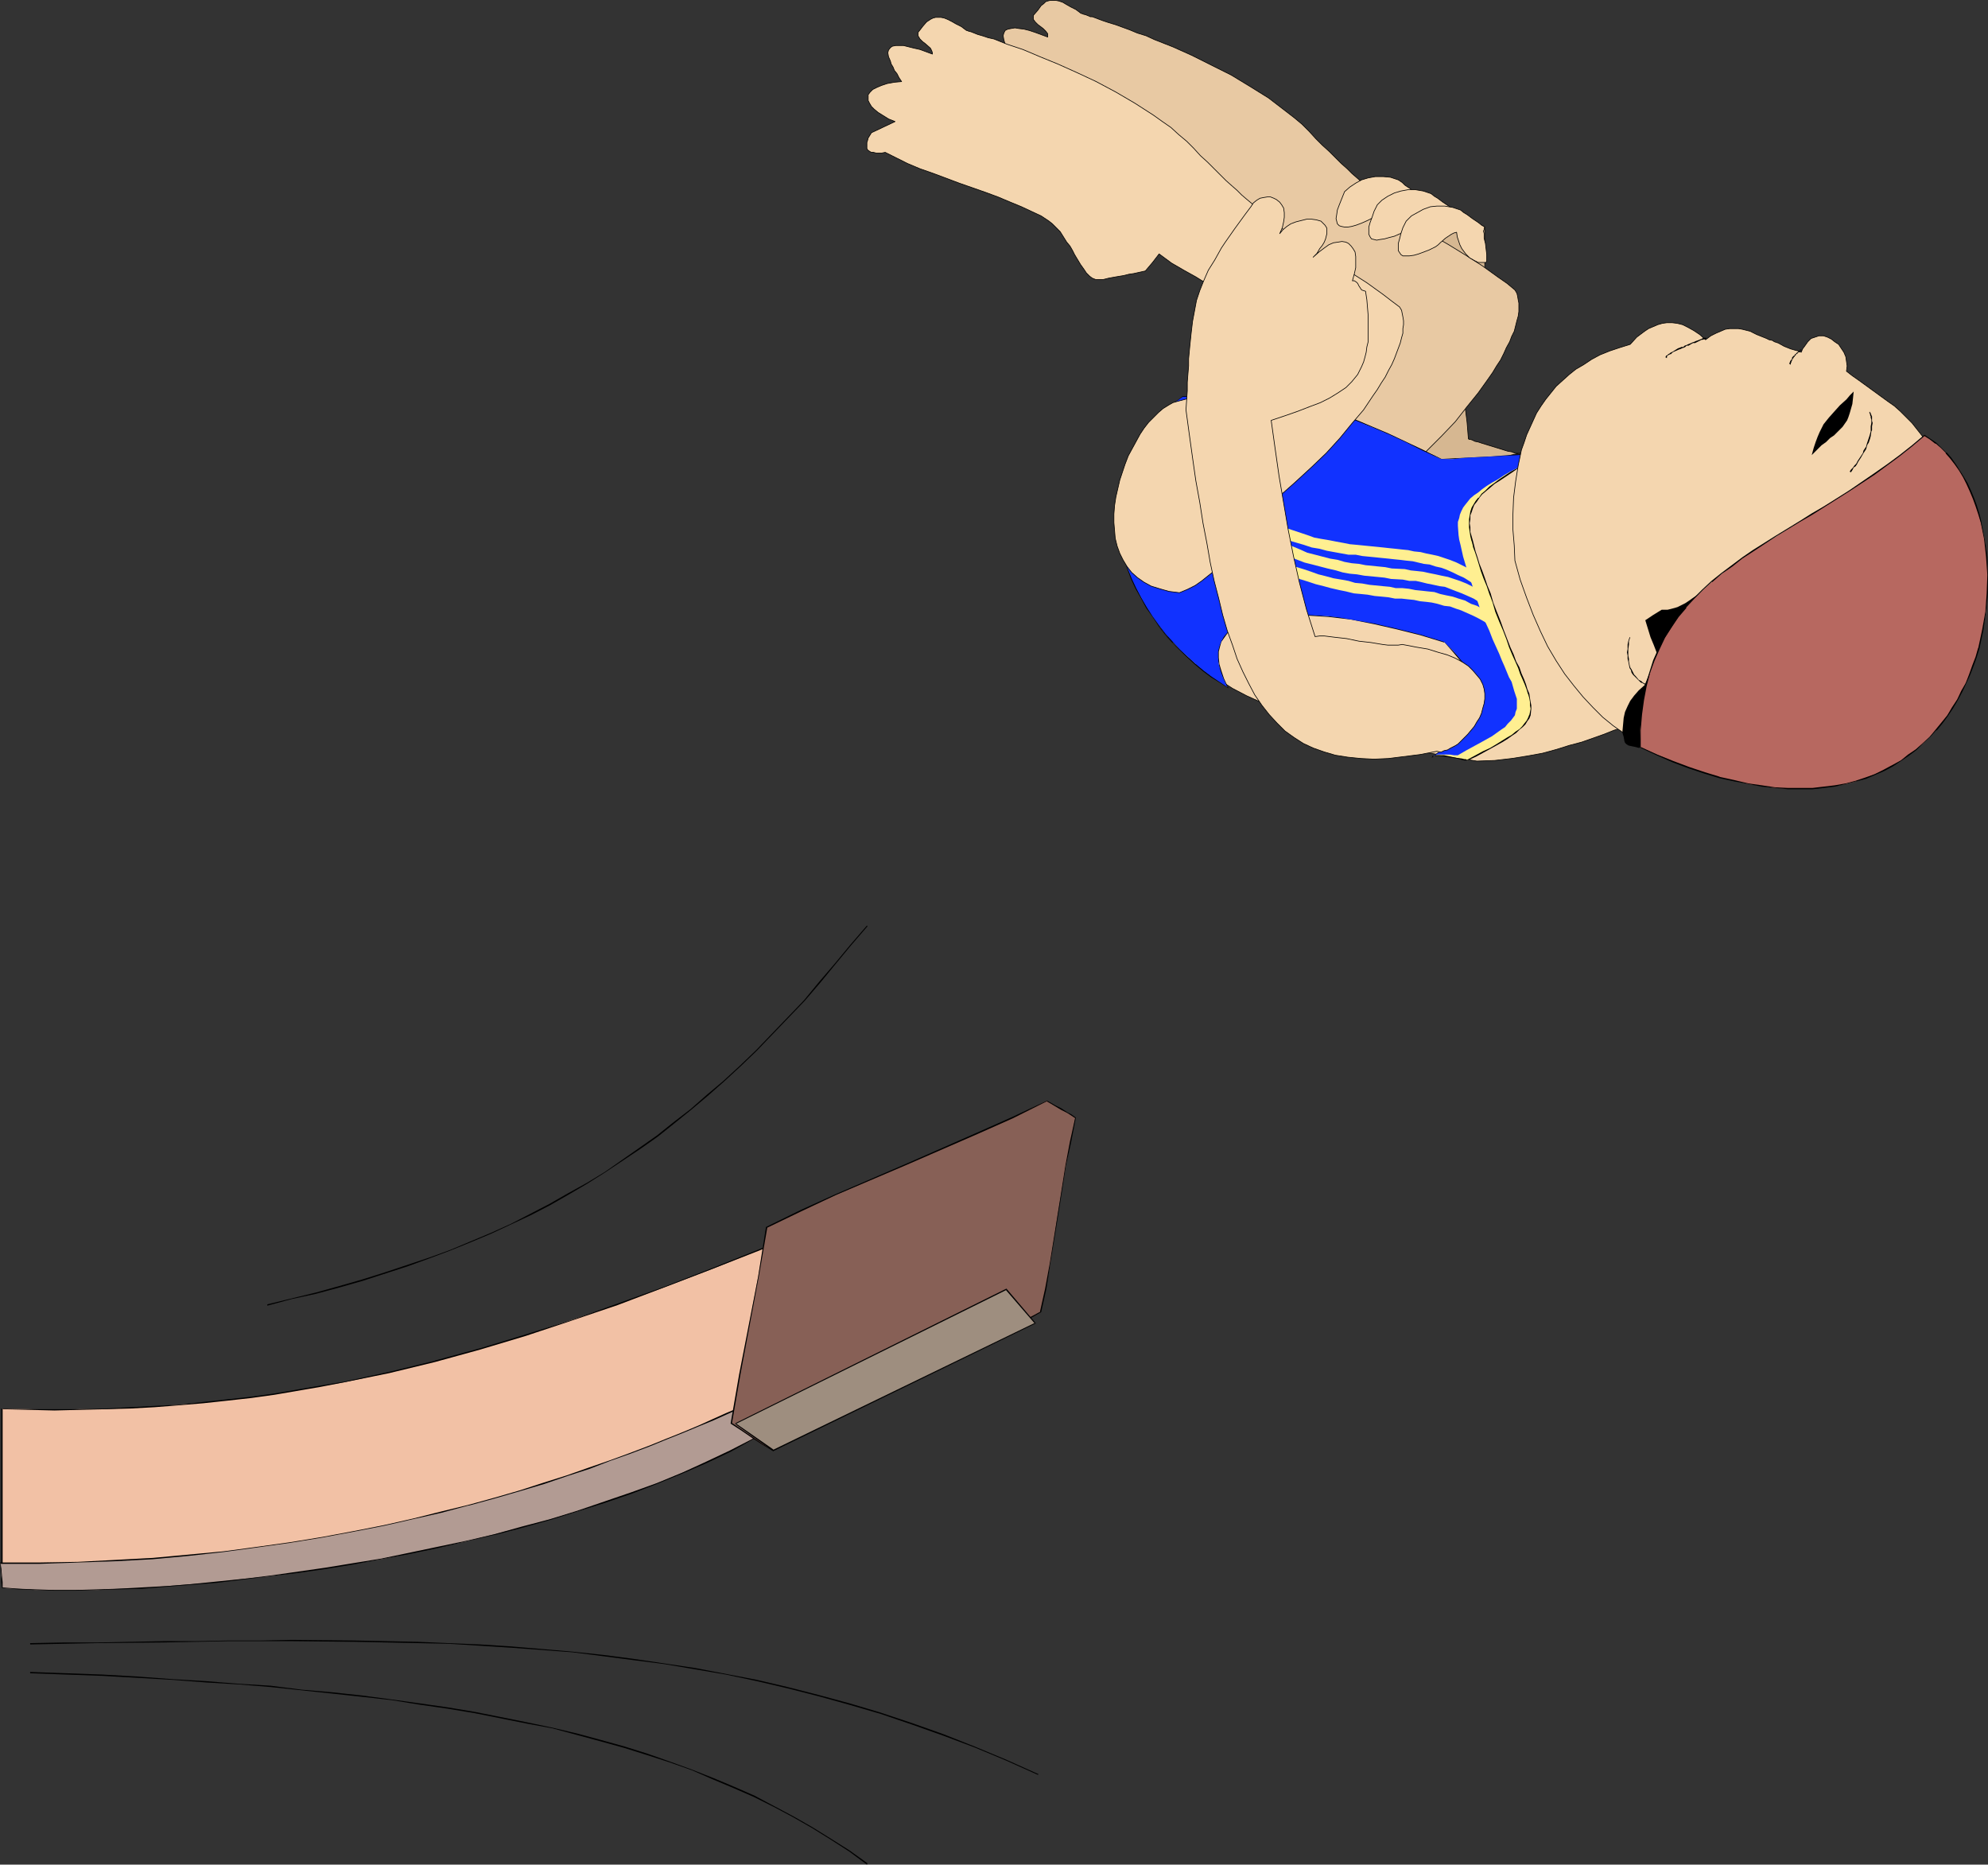 <?xml version="1.0" encoding="UTF-8" standalone="no"?>
<svg
   version="1.0"
   width="129.724mm"
   height="121.656mm"
   id="svg35"
   sodipodi:docname="Diver 15.wmf"
   xmlns:inkscape="http://www.inkscape.org/namespaces/inkscape"
   xmlns:sodipodi="http://sodipodi.sourceforge.net/DTD/sodipodi-0.dtd"
   xmlns="http://www.w3.org/2000/svg"
   xmlns:svg="http://www.w3.org/2000/svg">
  <rect width="100%" height="100%" fill="#333333" stroke="none"/>
  <sodipodi:namedview
     id="namedview35"
     pagecolor="#ffffff"
     bordercolor="#000000"
     borderopacity="0.25"
     inkscape:showpageshadow="2"
     inkscape:pageopacity="0.0"
     inkscape:pagecheckerboard="0"
     inkscape:deskcolor="#d1d1d1"
     inkscape:document-units="mm" />
  <defs
     id="defs1">
    <pattern
       id="WMFhbasepattern"
       patternUnits="userSpaceOnUse"
       width="6"
       height="6"
       x="0"
       y="0" />
  </defs>
  <path
     style="fill:#d6b791;fill-opacity:1;fill-rule:evenodd;stroke:#000000;stroke-width:0.162px;stroke-linecap:round;stroke-linejoin:round;stroke-miterlimit:4;stroke-dasharray:none;stroke-opacity:1"
     d="m 374.912,111.739 h -0.485 -0.808 l -0.808,-0.323 -0.97,-0.162 -2.101,-0.646 -2.101,-0.646 -2.101,-0.646 -0.97,-0.323 -0.808,-0.162 -0.646,-0.323 -0.485,-0.162 h -0.323 l -0.162,-0.162 -0.323,-4.04 -0.485,-3.878 -3.717,2.585 -3.232,2.747 -3.394,2.747 -3.232,3.07 1.939,0.97 1.939,0.808 1.778,0.646 1.616,0.485 1.454,0.323 1.616,0.162 h 1.293 1.454 l 1.454,-0.162 1.454,-0.162 1.454,-0.323 1.616,-0.485 1.778,-0.485 1.939,-0.323 2.101,-0.646 z"
     id="path1" />
  <path
     style="fill:#d6b791;fill-opacity:1;fill-rule:evenodd;stroke:#000000;stroke-width:0.162px;stroke-linecap:round;stroke-linejoin:round;stroke-miterlimit:4;stroke-dasharray:none;stroke-opacity:1"
     d="M 366.185,68.11 V 55.99 l -8.403,-4.848 -5.818,-1.616 -5.656,-1.777 -11.474,-3.393 v 0.162 l 0.323,0.162 0.485,0.323 0.646,0.485 0.646,0.646 0.808,0.646 0.97,0.646 1.131,0.97 2.424,1.777 2.586,2.262 2.909,2.101 3.07,2.262 2.909,2.262 2.747,2.262 2.747,1.939 1.293,0.97 1.131,0.808 0.97,0.808 0.97,0.646 0.808,0.646 0.646,0.323 0.485,0.485 0.323,0.162 z"
     id="path2" />
  <path
     style="fill:#e8c9a3;fill-opacity:1;fill-rule:evenodd;stroke:#000000;stroke-width:0.162px;stroke-linecap:round;stroke-linejoin:round;stroke-miterlimit:4;stroke-dasharray:none;stroke-opacity:1"
     d="m 319.321,142.117 1.939,-0.97 1.778,-0.97 1.778,-1.131 1.616,-1.131 1.616,-1.454 1.454,-1.454 2.909,-3.232 2.747,-3.232 2.586,-3.393 2.747,-3.393 1.616,-1.616 1.454,-1.454 4.202,-3.717 4.04,-3.717 3.717,-3.717 3.394,-3.555 2.909,-3.717 2.747,-3.393 2.424,-3.393 1.131,-1.616 0.97,-1.616 0.97,-1.454 0.808,-1.616 0.646,-1.454 0.808,-1.454 0.485,-1.293 0.646,-1.293 0.323,-1.293 0.323,-1.293 0.323,-1.131 0.162,-1.131 v -1.131 -0.97 l -0.162,-0.808 -0.162,-0.97 -0.162,-0.646 -0.485,-0.808 -1.939,-1.616 -2.101,-1.454 -4.04,-2.909 -4.04,-2.585 -4.202,-2.585 -4.202,-2.424 -4.04,-2.585 -4.04,-2.909 -2.101,-1.616 -1.939,-1.454 -0.162,-0.323 -0.485,-0.323 -0.485,-0.323 -0.646,-0.646 -0.646,-0.646 -0.808,-0.646 -0.97,-0.808 -0.97,-0.808 -1.131,-0.97 -1.293,-1.131 -1.131,-1.131 -1.454,-1.293 -1.454,-1.454 -1.454,-1.454 -1.778,-1.616 -1.616,-1.616 -1.616,-1.777 -1.778,-1.777 -1.939,-1.616 -4.202,-3.232 -2.101,-1.616 -4.686,-2.909 -4.525,-2.747 -4.848,-2.424 -4.848,-2.424 -4.686,-2.101 -4.525,-1.777 -2.101,-0.97 -2.101,-0.646 -1.939,-0.808 -1.778,-0.646 -1.778,-0.646 -1.616,-0.485 -1.454,-0.485 -1.293,-0.485 -1.293,-0.485 h -0.485 l -0.323,-0.162 -0.808,-0.323 -0.646,-0.162 -0.323,-0.162 h -0.162 l -1.293,-0.97 -1.293,-0.646 -1.131,-0.646 -0.808,-0.485 -0.97,-0.323 -0.808,-0.162 h -0.646 -0.646 l -0.646,0.162 -0.485,0.162 -0.485,0.485 -0.646,0.485 -0.808,1.131 -1.131,1.293 v 0.485 0.485 l 0.485,0.646 0.646,0.646 0.646,0.485 0.646,0.485 0.646,0.646 0.485,0.646 v 0.485 0.323 l -3.07,-1.131 -1.454,-0.485 -1.293,-0.323 -1.293,-0.162 -0.97,-0.162 -0.97,0.162 -0.808,0.162 -0.646,0.323 -0.323,0.646 -0.162,0.646 0.162,0.97 0.323,1.131 0.323,0.646 0.323,0.808 0.485,0.808 0.485,0.808 0.646,0.97 0.646,0.97 -1.939,0.162 -1.616,0.323 -1.454,0.485 -1.131,0.485 -0.97,0.485 -0.646,0.646 -0.323,0.646 -0.323,0.646 0.162,0.646 0.162,0.808 0.646,0.808 0.646,0.808 0.97,0.646 1.131,0.808 1.454,0.808 1.616,0.808 -5.818,2.424 -0.323,0.808 -0.485,0.646 -0.162,0.646 -0.162,0.485 -0.162,0.485 v 0.485 l 0.162,0.485 0.162,0.323 0.323,0.323 0.323,0.162 0.323,0.162 0.485,0.162 h 0.646 1.293 l 0.97,-0.162 2.586,1.454 2.909,1.293 3.07,1.293 3.07,1.131 6.464,2.424 6.464,2.262 3.232,1.131 2.909,1.293 2.747,1.131 2.586,1.131 2.262,1.131 1.939,1.293 0.97,0.646 0.646,0.646 0.646,0.646 0.485,0.646 0.97,1.293 0.808,1.131 0.646,1.131 0.646,1.131 0.646,0.97 0.646,0.808 0.808,1.616 0.808,1.131 0.646,0.97 0.808,0.646 0.646,0.646 0.808,0.323 h 0.808 1.131 l 1.293,-0.323 1.778,-0.323 0.808,-0.162 1.131,-0.162 1.131,-0.323 1.293,-0.162 1.454,-0.323 1.454,-0.323 1.616,-1.939 1.778,-2.101 3.07,2.101 3.07,1.777 2.909,1.777 2.586,1.454 2.586,1.454 2.262,1.293 2.101,1.454 1.778,1.293 1.454,1.454 0.485,0.808 0.646,0.97 0.485,0.808 0.323,0.97 0.162,0.97 0.162,1.131 0.162,1.131 -0.162,1.293 v 1.293 l -0.323,1.454 -0.323,1.454 -0.485,1.616 -0.646,1.777 -0.646,1.939 -4.363,1.131 -4.202,1.131 -4.202,1.131 -4.363,1.131 -1.131,0.485 -1.293,0.485 -1.131,0.808 -1.293,0.97 -1.131,1.131 -1.131,1.293 -1.131,1.454 -1.131,1.616 -0.97,1.616 -0.97,1.777 -0.808,1.939 -1.616,3.878 -1.131,4.04 -0.323,2.101 -0.323,2.262 -0.162,1.939 -0.162,2.101 0.162,1.939 0.323,1.939 0.485,1.939 0.485,1.777 0.97,1.616 0.97,1.616 1.131,1.454 1.454,1.293 1.616,1.131 1.778,0.97 2.101,0.808 2.262,0.485 z"
     id="path3" />
  <path
     style="fill:#f4d6af;fill-opacity:1;fill-rule:evenodd;stroke:#000000;stroke-width:0.162px;stroke-linecap:round;stroke-linejoin:round;stroke-miterlimit:4;stroke-dasharray:none;stroke-opacity:1"
     d="m 410.464,177.344 h -1.939 l -1.778,0.162 -2.101,0.485 -2.101,0.646 -2.101,0.646 -2.424,0.808 -2.424,0.97 -2.747,0.97 -2.747,0.97 -3.07,0.808 -3.07,0.97 -3.555,0.97 -3.555,0.646 -4.04,0.646 -4.202,0.485 -4.363,0.162 -8.726,-1.454 -8.565,-1.616 -8.565,-1.939 -8.242,-2.262 -4.04,-1.293 -4.04,-1.454 -3.878,-1.454 -3.717,-1.454 -3.555,-1.616 -3.555,-1.616 -3.394,-1.777 -3.07,-1.939 -3.07,-1.939 -2.747,-2.101 -2.586,-2.101 -2.424,-2.262 -2.101,-2.262 -1.939,-2.424 -1.616,-2.585 -1.454,-2.424 -0.97,-2.747 -0.808,-2.747 -0.485,-2.909 -0.162,-3.07 v -1.454 l 0.162,-1.616 0.485,-3.232 0.485,-1.616 0.323,-1.616 0.646,-1.616 0.646,-1.777 11.635,-27.47 h 2.747 2.424 2.424 l 2.262,0.162 h 2.101 l 2.101,0.162 3.878,0.323 3.717,0.485 3.394,0.646 3.394,0.646 3.232,0.808 3.07,0.97 3.232,1.131 3.394,1.293 3.232,1.454 3.717,1.616 3.878,1.939 2.101,0.97 2.262,0.97 2.262,0.97 2.262,1.131 25.856,-1.616 v 6.302 l 0.162,2.909 v 2.909 2.424 2.585 l 0.162,2.262 0.162,2.262 0.323,4.04 0.646,3.878 0.646,3.393 0.808,3.393 1.293,3.393 1.293,3.232 1.778,3.393 0.97,1.939 0.97,1.777 1.131,1.939 1.293,1.939 1.131,2.262 1.454,2.101 1.616,2.424 1.616,2.424 1.616,2.585 1.778,2.747 0.808,0.485 0.646,0.162 h 0.646 l 0.323,-0.323 0.485,-0.323 0.323,-0.485 0.646,-0.97 0.646,-1.293 0.323,-0.323 0.485,-0.485 0.485,-0.162 h 0.485 l 0.646,0.162 z"
     id="path4" />
  <path
     style="fill:#ffef91;fill-opacity:1;fill-rule:evenodd;stroke:none"
     d="m 353.419,186.554 1.616,-1.131 1.454,-0.97 1.293,-0.97 1.131,-0.97 1.131,-0.97 0.97,-0.808 0.808,-0.97 0.808,-0.808 0.646,-0.808 0.646,-0.808 0.485,-0.808 0.485,-0.646 0.485,-1.616 0.323,-1.454 -0.162,-1.454 -0.485,-1.616 -0.808,-1.616 -0.97,-1.616 -1.454,-1.939 -1.616,-1.939 -1.778,-2.101 -2.262,-2.262 -5.818,-1.777 -5.818,-1.454 -5.656,-1.293 -5.656,-0.97 -2.747,-0.485 -2.747,-0.323 -5.01,-0.323 h -2.424 -2.424 -2.262 l -2.101,0.323 -1.939,0.162 -1.939,0.485 -1.778,0.485 -1.454,0.485 -1.454,0.808 -1.131,0.646 -1.131,0.97 -0.808,0.97 -0.646,1.131 -0.485,1.293 -0.323,1.293 v 1.454 l 0.162,1.616 0.485,1.777 0.646,1.777 0.97,2.101 -1.939,-1.293 -1.939,-1.293 -1.939,-1.454 -1.939,-1.616 -1.939,-1.777 -1.939,-1.777 -1.778,-1.939 -1.778,-1.939 -1.616,-2.101 -1.616,-2.262 -1.454,-2.262 -1.293,-2.262 -1.293,-2.424 -1.131,-2.424 -0.97,-2.424 -0.97,-2.585 -0.646,-2.585 -0.485,-2.585 -0.323,-2.585 -0.162,-2.585 v -2.585 l 0.162,-2.585 0.485,-2.585 0.646,-2.585 0.97,-2.585 1.131,-2.585 1.454,-2.424 1.616,-2.424 2.101,-2.262 2.262,-2.424 2.424,-2.262 2.909,-2.101 h 3.555 3.555 l 7.272,0.485 7.272,0.323 h 3.555 3.394 l 4.848,1.616 4.363,1.616 4.363,1.616 4.363,1.777 4.202,1.777 4.202,1.939 4.202,2.101 4.525,2.101 h 2.909 l 3.232,-0.323 6.464,-0.323 6.302,-0.323 3.232,-0.162 2.909,-0.162 -2.101,1.293 -2.101,1.131 -1.778,0.97 -1.616,1.131 -1.616,0.97 -1.454,0.97 -1.293,0.97 -1.131,0.808 -0.97,0.808 -0.808,0.97 -0.808,0.808 -0.646,0.808 -0.485,0.808 -0.485,0.97 -0.323,0.808 -0.162,0.97 -0.162,0.97 -0.162,0.97 0.162,0.97 0.162,1.131 0.162,1.131 0.323,1.131 0.323,1.293 0.485,1.454 0.323,1.454 0.646,1.454 0.485,1.777 0.646,1.777 0.646,1.777 0.808,1.939 0.808,2.262 0.646,2.262 0.97,2.424 0.808,2.262 0.808,2.101 0.808,1.939 0.808,1.777 0.646,1.777 0.808,1.616 0.485,1.454 0.646,1.293 0.485,1.293 0.323,1.293 0.485,0.97 0.162,1.131 0.323,0.97 v 0.808 0.808 l -0.162,1.616 -0.323,0.646 -0.485,0.808 -0.485,0.646 -0.485,0.808 -0.808,0.646 -0.808,0.646 -1.131,0.808 -0.97,0.646 -1.293,0.808 -1.454,0.808 -1.616,0.808 -1.616,0.97 -1.939,0.97 -1.939,1.131 h -0.162 l -0.323,-0.162 h -0.323 l -0.646,-0.162 -1.293,-0.323 -3.07,-0.485 -1.293,-0.162 h -0.97 l -0.323,0.162 z"
     id="path5" />
  <path
     style="fill:#000000;fill-opacity:1;fill-rule:evenodd;stroke:none"
     d="m 353.096,186.877 1.939,-1.293 1.454,-1.131 1.293,-0.97 1.131,-0.808 1.131,-0.97 v 0 l 0.97,-0.97 0.97,-0.808 0.646,-0.97 0.808,-0.646 v 0 l 0.646,-0.97 0.485,-0.646 0.485,-0.808 0.485,-1.616 0.162,-1.454 v -1.454 l -0.485,-1.616 -0.808,-1.616 -1.131,-1.777 -1.293,-1.777 -1.616,-1.939 -1.939,-2.101 v 0 l -2.262,-2.424 -5.818,-1.777 v 0 l -5.818,-1.454 -5.656,-1.293 -5.656,-0.97 -2.747,-0.485 -2.747,-0.162 -5.01,-0.485 h -2.424 -2.424 l -2.262,0.162 -2.101,0.162 -1.939,0.323 -1.939,0.323 v 0 l -1.778,0.485 -1.454,0.485 -1.454,0.808 -1.293,0.808 -0.97,0.808 -0.97,1.131 -0.646,1.131 -0.485,1.131 v 0.162 l -0.323,1.293 v 1.454 l 0.323,1.616 v 0.162 l 0.323,1.616 0.808,1.939 0.97,1.939 0.162,-0.162 -1.939,-1.293 -2.101,-1.293 -1.939,-1.454 -1.939,-1.616 v 0.162 l -1.939,-1.777 -1.778,-1.777 -1.778,-1.939 v 0 l -1.778,-2.101 -1.616,-2.101 -1.616,-2.101 -1.454,-2.262 -1.454,-2.424 -1.131,-2.262 -1.131,-2.424 -1.131,-2.585 -0.808,-2.585 -0.646,-2.424 v 0 l -0.485,-2.585 -0.323,-2.585 -0.162,-2.585 v -2.585 l 0.162,-2.585 0.485,-2.585 v 0 l 0.646,-2.585 0.97,-2.424 1.131,-2.585 1.454,-2.424 1.616,-2.424 2.101,-2.424 h -0.162 l 2.262,-2.262 2.424,-2.262 v 0 l 2.909,-2.101 v 0 h 3.555 3.555 l 7.272,0.485 7.272,0.323 h 3.555 3.394 v 0 l 4.686,1.454 4.525,1.616 4.363,1.777 4.202,1.616 4.363,1.939 8.403,4.04 4.525,2.101 2.909,-0.162 3.232,-0.162 6.464,-0.323 6.302,-0.323 3.232,-0.162 2.909,-0.162 v -0.323 l -2.262,1.293 -1.939,1.131 -1.778,1.131 -1.778,0.97 -1.454,0.97 -1.454,0.97 -1.293,0.97 -1.131,0.808 -0.97,0.97 v 0 l -0.97,0.808 -0.646,0.97 h -0.162 l -0.646,0.808 -0.485,0.808 -0.485,0.808 -0.323,0.97 -0.162,0.97 v 0 l -0.162,0.97 v 0.97 0.97 l 0.162,1.131 0.162,1.131 v 0 l 0.323,1.293 v -0.162 l 0.323,1.293 v 0.162 l 0.485,1.293 0.485,1.454 0.485,1.616 0.485,1.616 0.646,1.777 0.808,1.939 0.646,1.939 0.808,2.101 0.646,2.262 0.97,2.424 0.97,2.262 0.808,2.101 0.646,1.939 0.808,1.939 0.808,1.777 0.646,1.454 0.485,1.454 0.646,1.454 0.485,1.131 0.485,1.293 0.323,1.131 v -0.162 l 0.323,1.131 0.162,0.97 v 0.808 l 0.162,0.808 -0.323,1.616 v -0.162 l -0.323,0.808 -0.323,0.646 -0.646,0.808 -0.485,0.646 v 0 l -0.646,0.646 -0.97,0.646 -0.97,0.808 -1.131,0.646 -1.293,0.808 -1.293,0.808 -1.616,0.97 -1.778,0.808 -1.778,0.97 -2.101,1.131 h 0.162 -0.162 l -0.323,-0.162 h -0.323 l -0.646,-0.162 -1.293,-0.162 -3.07,-0.646 h -1.293 -0.97 -0.485 l -0.323,0.646 0.485,-0.323 0.162,-0.162 -0.162,0.162 0.323,-0.162 h 0.97 l 1.293,0.162 3.07,0.485 1.293,0.323 0.646,0.162 h 0.323 0.323 0.162 l 2.101,-0.97 1.778,-0.97 1.778,-0.97 1.454,-0.808 1.454,-0.808 1.293,-0.808 1.131,-0.808 0.97,-0.646 0.808,-0.808 0.808,-0.646 0.646,-0.646 0.485,-0.808 0.485,-0.646 0.323,-0.808 0.162,-1.616 v -0.808 l -0.162,-0.808 -0.162,-0.97 -0.162,-1.131 v 0 l -0.485,-1.131 -0.323,-1.131 -0.485,-1.293 -0.646,-1.454 -0.485,-1.454 -0.808,-1.454 -0.646,-1.777 -0.808,-1.777 -0.808,-2.101 -0.808,-2.101 -0.808,-2.262 -0.97,-2.424 -0.808,-2.101 -0.646,-2.262 -0.808,-1.939 -0.646,-1.939 -0.646,-1.777 -0.646,-1.616 -0.485,-1.616 -0.485,-1.454 -0.323,-1.293 v 0 l -0.323,-1.293 v 0 l -0.323,-1.131 v 0 l -0.323,-1.131 v -1.131 l -0.162,-0.97 0.162,-0.97 v -0.97 0 l 0.323,-0.808 0.323,-0.97 0.323,-0.808 0.646,-0.808 0.646,-0.97 v 0 l 0.646,-0.808 0.97,-0.808 v 0 l 0.97,-0.808 1.131,-0.97 1.293,-0.808 1.454,-0.97 1.454,-0.97 1.616,-1.131 1.939,-0.97 1.939,-1.293 2.586,-1.454 -3.394,0.162 -3.232,0.162 -6.302,0.485 -6.464,0.323 -3.232,0.162 -2.909,0.162 v 0 l -4.363,-2.262 -8.565,-4.04 -4.202,-1.777 -4.202,-1.777 -4.363,-1.616 -4.525,-1.616 -4.848,-1.616 h -3.394 -3.555 l -7.272,-0.323 -7.272,-0.323 -3.555,-0.162 h -3.555 l -2.909,2.262 v 0 l -2.586,2.262 -2.262,2.262 v 0 l -1.939,2.424 -1.778,2.424 -1.454,2.424 -1.131,2.585 -0.808,2.424 -0.808,2.585 v 0.162 l -0.323,2.585 -0.323,2.585 v 2.585 l 0.162,2.585 0.323,2.585 0.485,2.585 v 0 l 0.808,2.585 0.808,2.585 0.97,2.585 1.131,2.424 1.293,2.262 1.293,2.424 1.616,2.262 1.454,2.101 1.616,2.101 1.778,2.101 h 0.162 l 1.778,1.939 1.778,1.777 1.939,1.777 v 0 l 1.939,1.616 1.939,1.454 2.101,1.293 2.262,1.454 -1.131,-2.424 -0.646,-1.939 -0.485,-1.616 v 0 l -0.162,-1.616 v -1.454 l 0.323,-1.293 v 0 l 0.323,-1.131 0.808,-1.131 0.808,-1.131 -0.162,0.162 1.131,-0.97 1.293,-0.808 1.293,-0.646 1.616,-0.646 1.778,-0.323 h -0.162 l 1.939,-0.485 1.939,-0.323 2.101,-0.162 2.262,-0.162 h 2.424 l 2.424,0.162 5.01,0.323 2.747,0.323 2.747,0.323 5.656,1.131 5.656,1.293 5.818,1.454 v 0 l 5.818,1.777 v -0.162 l 2.101,2.424 v 0 l 1.778,2.101 1.778,1.939 1.293,1.777 1.131,1.616 0.646,1.616 0.485,1.616 v 0 l 0.162,1.454 -0.162,1.454 v 0 l -0.646,1.454 -0.485,0.808 -0.485,0.808 -0.485,0.808 v 0 l -0.646,0.808 -0.808,0.808 -0.97,0.808 -0.97,0.97 v -0.162 l -1.131,0.97 -1.131,0.97 -1.293,0.97 -1.293,0.97 -1.616,1.131 0.162,0.162 z"
     id="path6" />
  <path
     style="fill:#1132ff;fill-opacity:1;fill-rule:evenodd;stroke:none"
     d="m 353.419,186.554 1.616,-1.131 1.454,-0.97 1.293,-0.97 1.131,-0.97 1.131,-0.97 0.97,-0.808 0.808,-0.97 0.808,-0.808 0.646,-0.808 0.646,-0.808 0.485,-0.808 0.485,-0.646 0.485,-1.616 0.323,-1.454 -0.162,-1.454 -0.485,-1.616 -0.808,-1.616 -0.97,-1.616 -1.454,-1.939 -1.616,-1.939 -1.778,-2.101 -2.262,-2.262 -5.818,-1.777 -5.818,-1.454 -5.656,-1.293 -5.656,-0.97 -2.747,-0.485 -2.747,-0.323 -5.01,-0.323 h -2.424 -2.424 -2.262 l -2.101,0.323 -1.939,0.162 -1.939,0.485 -1.778,0.485 -1.454,0.485 -1.454,0.808 -1.131,0.646 -1.131,0.97 -0.808,0.97 -0.646,1.131 -0.485,1.293 -0.323,1.293 v 1.454 l 0.162,1.616 0.485,1.777 0.646,1.777 0.97,2.101 -1.939,-1.293 -1.939,-1.293 -1.939,-1.454 -1.939,-1.616 -1.939,-1.777 -1.939,-1.777 -1.778,-1.939 -1.778,-1.939 -1.616,-2.101 -1.616,-2.262 -1.454,-2.262 -1.293,-2.262 -1.293,-2.424 -1.131,-2.424 -0.97,-2.424 -0.97,-2.585 -0.646,-2.585 -0.485,-2.585 -0.323,-2.585 -0.162,-2.585 v -2.585 l 0.162,-2.585 0.485,-2.585 0.646,-2.585 0.97,-2.585 1.131,-2.585 1.454,-2.424 1.616,-2.424 2.101,-2.262 2.262,-2.424 2.424,-2.262 2.909,-2.101 h 3.555 3.555 l 7.272,0.485 7.272,0.323 h 3.555 3.394 l 4.848,1.616 4.363,1.616 4.363,1.616 4.363,1.777 4.202,1.777 4.202,1.939 4.202,2.101 4.525,2.101 h 2.909 l 3.232,-0.323 6.464,-0.323 6.302,-0.323 3.232,-0.162 2.909,-0.162 -2.101,1.293 -2.101,1.131 -1.778,0.97 -1.939,0.97 -1.616,0.97 -1.454,0.97 -1.454,0.808 -1.293,0.808 -1.131,0.808 -0.97,0.808 -0.97,0.646 -0.97,0.808 -0.646,0.808 -0.646,0.808 -0.485,0.646 -0.485,0.97 -0.323,0.808 -0.162,0.808 -0.323,0.97 v 0.97 l 0.162,2.262 0.162,1.131 0.323,1.293 0.323,1.454 0.323,1.454 0.485,1.616 0.485,1.616 0.646,1.939 0.646,1.939 0.646,2.101 0.808,2.262 0.808,2.424 0.97,2.262 0.97,2.101 0.808,2.101 0.808,1.777 0.808,1.777 0.646,1.616 0.646,1.454 1.131,2.747 0.646,1.131 0.323,1.131 0.323,1.131 0.323,0.97 0.323,0.97 v 0.808 0.808 0.808 l -0.323,0.808 -0.162,0.808 -0.485,0.646 -0.485,0.646 -0.808,0.808 -0.646,0.808 -0.97,0.646 -1.131,0.808 -1.131,0.808 -1.454,0.808 -1.454,0.808 -1.778,0.97 -1.778,0.97 -1.939,1.131 h -0.323 -0.646 l -0.97,-0.162 h -1.131 -1.131 -0.97 l -0.323,0.162 h -0.323 l -0.162,0.162 z"
     id="path7" />
  <path
     style="fill:#f4d6af;fill-opacity:1;fill-rule:evenodd;stroke:#000000;stroke-width:0.162px;stroke-linecap:round;stroke-linejoin:round;stroke-miterlimit:4;stroke-dasharray:none;stroke-opacity:1"
     d="m 290.88,146.157 1.939,-0.808 1.939,-0.97 1.616,-1.131 1.616,-1.293 1.616,-1.293 1.616,-1.454 2.747,-3.232 2.747,-3.393 2.747,-3.393 2.747,-3.393 2.909,-3.07 4.202,-3.717 4.04,-3.717 3.717,-3.555 3.394,-3.717 2.909,-3.555 2.909,-3.393 2.262,-3.393 1.131,-1.616 0.97,-1.616 0.97,-1.454 0.808,-1.616 0.808,-1.454 0.646,-1.454 0.485,-1.293 0.485,-1.293 0.485,-1.293 0.323,-1.293 0.323,-1.131 v -1.131 l 0.162,-0.97 v -0.97 l -0.162,-0.97 -0.162,-0.808 -0.162,-0.808 -0.485,-0.808 -1.939,-1.454 -2.101,-1.616 -4.04,-2.909 -4.04,-2.585 -4.202,-2.424 -4.04,-2.585 -4.202,-2.747 -4.04,-2.747 -1.939,-1.454 -2.101,-1.616 -0.162,-0.323 -0.485,-0.323 -0.485,-0.323 -0.646,-0.646 -0.646,-0.485 -0.808,-0.808 -0.97,-0.808 -0.97,-0.808 -1.131,-0.97 -1.131,-1.131 -1.293,-1.131 -1.454,-1.293 -1.454,-1.454 -1.454,-1.454 -1.616,-1.616 -1.778,-1.616 -1.616,-1.777 -1.778,-1.777 -1.939,-1.616 -1.939,-1.777 -2.101,-1.454 -2.262,-1.616 -4.525,-2.909 -4.686,-2.747 -4.848,-2.585 -4.848,-2.262 -4.686,-2.101 -4.363,-1.777 -2.262,-0.97 -1.939,-0.808 -1.939,-0.646 -1.939,-0.646 -1.616,-0.646 -1.616,-0.646 -1.454,-0.323 -1.454,-0.485 -1.131,-0.323 -0.808,-0.323 -0.808,-0.323 -0.646,-0.162 -0.323,-0.162 h -0.162 l -1.293,-0.97 -1.293,-0.646 -1.131,-0.646 -0.97,-0.485 -0.808,-0.323 -0.808,-0.162 h -0.808 -0.485 l -0.646,0.162 -0.646,0.323 -0.485,0.323 -0.485,0.323 -0.97,1.131 -0.485,0.646 -0.646,0.808 v 0.485 0.323 l 0.485,0.808 0.646,0.646 0.646,0.485 1.293,1.131 0.323,0.646 0.162,0.485 v 0.323 l -3.07,-1.131 -1.454,-0.323 -1.293,-0.323 -1.293,-0.323 h -1.131 -0.808 l -0.808,0.162 -0.485,0.323 -0.485,0.646 -0.162,0.646 0.162,0.97 0.485,1.131 0.162,0.646 0.485,0.808 0.323,0.808 0.646,0.808 0.485,0.97 0.646,0.97 -1.778,0.162 -1.778,0.323 -1.454,0.485 -1.131,0.485 -0.97,0.485 -0.646,0.646 -0.485,0.646 v 0.646 0.808 l 0.323,0.646 0.485,0.808 0.646,0.646 0.97,0.808 1.293,0.808 1.293,0.808 1.616,0.646 -5.818,2.747 -0.808,1.293 -0.162,0.646 -0.162,0.485 v 0.646 0.323 0.485 l 0.162,0.323 0.162,0.162 0.485,0.323 0.323,0.162 h 0.485 l 0.646,0.162 h 1.454 l 0.808,-0.162 2.586,1.293 2.909,1.454 3.07,1.293 3.232,1.131 6.464,2.424 6.464,2.262 3.07,1.131 3.07,1.293 2.747,1.131 2.424,1.131 2.424,1.131 1.939,1.293 0.808,0.646 0.646,0.646 0.646,0.646 0.646,0.646 0.808,1.293 0.808,1.293 0.808,0.97 0.646,1.131 0.485,0.97 0.485,0.808 0.97,1.616 0.808,1.131 0.646,0.97 0.808,0.808 0.646,0.485 0.808,0.323 h 0.808 1.131 l 1.293,-0.323 1.778,-0.323 0.97,-0.162 0.97,-0.162 1.293,-0.323 1.131,-0.162 1.454,-0.323 1.454,-0.323 1.778,-2.101 1.616,-2.101 3.07,2.262 3.07,1.777 2.909,1.616 2.586,1.616 2.586,1.454 2.262,1.293 2.101,1.293 1.778,1.454 1.454,1.454 0.646,0.808 0.485,0.808 0.485,0.97 0.323,0.97 0.323,0.97 0.162,1.131 v 1.131 1.293 l -0.162,1.293 -0.162,1.454 -0.323,1.454 -0.646,1.616 -0.485,1.777 -0.808,1.939 -4.202,1.131 -4.363,1.131 -8.565,2.262 -1.131,0.323 -1.131,0.646 -1.293,0.808 -1.131,0.97 -1.131,1.131 -1.293,1.293 -1.131,1.454 -0.97,1.454 -0.97,1.777 -0.97,1.777 -0.97,1.777 -0.808,2.101 -0.646,1.939 -0.646,1.939 -0.485,2.101 -0.485,2.101 -0.323,2.101 -0.162,2.101 v 2.101 l 0.162,1.939 0.162,1.939 0.485,1.939 0.646,1.777 0.808,1.616 0.97,1.616 1.131,1.454 1.454,1.293 1.616,1.131 1.778,0.97 2.101,0.646 2.262,0.646 z"
     id="path8" />
  <path
     style="fill:#f4d6af;fill-opacity:1;fill-rule:evenodd;stroke:#000000;stroke-width:0.162px;stroke-linecap:round;stroke-linejoin:round;stroke-miterlimit:4;stroke-dasharray:none;stroke-opacity:1"
     d="m 444.238,86.854 0.323,-0.808 0.485,-0.646 0.808,-1.131 0.808,-0.808 0.97,-0.323 0.97,-0.323 h 1.131 l 0.97,0.323 0.97,0.485 0.808,0.646 0.97,0.646 0.646,0.97 0.646,0.97 0.485,1.131 0.162,1.131 0.162,1.131 -0.162,1.293 1.454,1.131 1.616,1.131 3.555,2.585 3.555,2.585 1.616,1.131 1.454,1.293 2.909,2.909 2.424,3.07 2.424,2.909 2.101,3.07 1.778,2.909 1.454,3.07 1.293,2.909 1.131,3.07 0.808,2.909 0.485,3.07 0.485,2.909 0.162,2.909 v 2.747 l -0.323,2.909 -0.485,2.747 -0.646,2.747 -0.808,2.747 -0.808,2.747 -1.293,2.585 -1.293,2.424 -1.454,2.585 -1.454,2.262 -1.778,2.424 -1.778,2.101 -2.101,2.262 -1.939,1.939 -2.262,1.939 -2.262,1.939 -2.424,1.777 -2.424,1.616 -2.586,1.454 -2.586,1.454 -2.747,1.293 -2.747,1.131 -2.747,1.131 -2.909,0.808 -2.909,0.808 -2.909,0.485 -2.909,0.485 -3.07,0.323 -2.909,0.162 h -3.07 l -2.909,-0.162 -3.07,-0.485 -2.909,-0.485 -2.909,-0.646 -2.909,-0.97 -2.909,-1.131 -2.747,-1.293 -2.747,-1.454 -2.747,-1.616 -2.747,-1.939 -2.586,-2.101 -2.424,-2.424 -2.424,-2.585 -2.262,-2.747 -2.262,-2.909 -2.101,-3.232 -2.101,-3.555 -1.778,-3.717 -1.778,-4.04 -1.616,-4.201 -1.616,-4.524 -1.293,-4.686 -0.162,-3.717 -0.323,-3.878 v -3.878 l 0.162,-4.04 0.485,-3.878 0.646,-4.04 0.808,-3.878 0.646,-1.777 0.646,-1.939 0.808,-1.777 0.808,-1.777 0.808,-1.777 1.131,-1.777 1.131,-1.616 1.293,-1.616 1.293,-1.616 1.616,-1.454 1.616,-1.454 1.616,-1.293 1.939,-1.131 1.939,-1.293 2.101,-1.131 2.424,-0.97 2.424,-0.808 2.586,-0.808 1.616,-1.777 1.939,-1.454 0.97,-0.646 1.131,-0.485 1.131,-0.485 1.131,-0.323 1.131,-0.162 h 1.293 l 1.293,0.162 1.293,0.323 1.293,0.646 1.454,0.808 1.454,0.97 1.454,1.293 1.293,-0.97 1.293,-0.646 1.131,-0.485 1.131,-0.485 1.131,-0.162 h 0.97 1.131 l 0.97,0.162 1.939,0.485 1.616,0.808 1.616,0.646 0.808,0.323 0.646,0.323 0.808,0.162 0.485,0.323 0.97,0.323 1.454,0.808 0.808,0.323 0.808,0.323 1.131,0.323 0.646,0.162 z"
     id="path9" />
  <path
     style="fill:#000000;fill-opacity:1;fill-rule:evenodd;stroke:none"
     d="m 419.028,146.48 -1.293,0.808 -1.131,0.808 -0.97,0.646 -0.97,0.485 -0.97,0.485 -1.131,0.323 -1.293,0.323 h -1.454 l -2.101,1.293 -1.939,1.293 0.646,2.101 0.646,2.101 0.808,1.939 0.808,2.101 -1.454,3.878 -1.616,3.878 -1.454,1.293 -1.131,1.293 -0.97,1.293 -0.646,1.293 -0.646,1.454 -0.323,1.454 -0.162,1.777 -0.162,1.777 0.162,0.646 0.162,0.485 0.162,0.97 0.162,0.485 0.323,0.323 0.485,0.323 0.646,0.162 0.808,0.162 0.646,0.162 0.646,0.162 2.586,-16.967 7.757,-13.897 z"
     id="path10" />
  <path
     style="fill:#000000;fill-opacity:1;fill-rule:evenodd;stroke:none"
     d="m 457.166,96.549 -0.97,0.97 -0.808,0.97 -1.616,1.454 -1.454,1.616 -1.293,1.454 -1.293,1.616 -0.485,0.97 -0.485,0.97 -0.485,1.131 -0.485,1.293 -0.485,1.454 -0.485,1.777 1.293,-1.293 1.131,-1.131 1.131,-0.808 0.97,-0.97 0.97,-0.646 0.808,-0.808 1.293,-1.293 1.131,-1.616 0.323,-0.808 0.323,-0.97 0.323,-1.131 0.323,-1.131 0.162,-1.454 z"
     id="path11" />
  <path
     style="fill:#000000;fill-opacity:1;fill-rule:evenodd;stroke:none"
     d="m 456.358,116.425 h 0.162 l 0.323,-0.485 0.323,-0.646 0.485,-0.323 0.323,-0.485 0.323,-0.646 0.323,-0.485 0.323,-0.485 0.646,-1.131 0.323,-0.485 0.323,-0.485 0.162,-0.646 0.162,-0.485 0.323,-0.485 0.162,-0.485 0.162,-0.485 0.162,-0.646 0.162,-1.131 0.162,-0.323 v -0.485 -0.485 l 0.162,-0.808 -0.162,-0.485 v -0.323 -0.485 -0.323 l -0.162,-0.323 -0.162,-0.485 -0.162,-0.162 v -0.162 h -0.162 v 0 0.323 l 0.162,0.162 v 0.323 l 0.162,0.323 v 0.323 l 0.162,0.485 v 0.323 0.485 l -0.162,0.808 v 0.485 0.485 0.323 l -0.323,1.131 -0.162,0.485 -0.162,0.485 -0.162,0.485 -0.162,0.485 -0.162,0.646 -0.323,0.485 -0.323,0.485 -0.162,0.646 -0.646,0.97 -0.323,0.485 -0.323,0.485 -0.323,0.646 -0.485,0.485 -0.323,0.485 -0.485,0.485 -0.323,0.485 v 0 z"
     id="path12" />
  <path
     style="fill:#000000;fill-opacity:1;fill-rule:evenodd;stroke:none"
     d="m 401.899,157.145 v 0 l -0.323,0.97 -0.162,0.808 v 1.131 l -0.162,0.808 0.162,0.808 v 0.808 l 0.162,0.646 0.162,0.808 0.162,0.808 0.323,0.485 0.162,0.646 0.323,0.485 0.485,0.485 0.97,0.97 0.485,0.485 0.485,0.162 0.485,0.323 0.646,0.323 0.646,0.323 h 0.646 l 0.646,0.323 h 0.646 l 0.808,0.162 h 1.293 l 0.808,-0.162 h 0.808 l 0.808,-0.162 1.454,-0.162 0.97,-0.323 h 0.162 l -0.162,-0.162 v 0 l -0.97,0.162 -1.454,0.323 -0.808,0.162 h -0.808 -0.808 -1.293 l -0.808,-0.162 h -0.646 l -0.646,-0.162 -0.646,-0.162 -0.485,-0.323 -0.646,-0.162 -0.646,-0.323 -0.323,-0.323 -0.646,-0.323 -0.808,-0.97 -0.323,-0.323 -0.323,-0.646 -0.323,-0.646 -0.323,-0.485 -0.162,-0.646 -0.162,-0.808 v -0.646 l -0.162,-0.808 v -0.808 -0.808 l 0.162,-1.131 v -0.808 l 0.323,-0.97 v 0 z"
     id="path13" />
  <path
     style="fill:#b76860;fill-opacity:1;fill-rule:evenodd;stroke:none"
     d="m 474.619,107.376 -3.07,2.585 -3.07,2.424 -3.07,2.262 -3.07,2.262 -6.302,4.201 -6.141,3.717 -3.07,1.939 -2.909,1.777 -5.818,3.717 -5.656,3.555 -2.747,1.777 -2.586,1.939 -2.424,1.939 -2.424,1.939 -2.262,2.101 -2.262,2.101 -1.939,2.101 -1.939,2.424 -1.616,2.585 -1.616,2.424 -1.454,2.747 -1.293,3.07 -0.97,3.07 -0.97,3.232 -0.646,3.393 -0.485,3.555 -0.323,3.878 v 4.201 l 4.202,1.777 4.04,1.777 3.878,1.454 3.878,1.293 3.555,1.131 3.717,0.808 3.394,0.808 3.394,0.485 3.232,0.485 3.232,0.162 h 2.909 3.07 l 2.747,-0.323 2.747,-0.323 2.747,-0.485 2.424,-0.646 2.424,-0.808 2.262,-0.97 2.262,-0.97 2.101,-1.131 2.101,-1.293 1.939,-1.293 1.778,-1.454 1.778,-1.454 1.616,-1.616 1.616,-1.777 1.454,-1.616 1.293,-1.939 1.293,-1.939 1.131,-1.939 1.131,-1.939 0.97,-2.101 0.97,-2.101 0.808,-2.101 0.808,-2.262 0.646,-2.101 0.97,-4.524 0.808,-4.524 0.323,-4.524 0.162,-4.524 -0.323,-4.524 -0.485,-4.363 -0.97,-4.04 -0.485,-2.101 -0.646,-1.939 -0.646,-1.939 -0.808,-1.777 -0.808,-1.777 -0.97,-1.777 -0.808,-1.616 -1.131,-1.454 -1.131,-1.454 -1.131,-1.293 -1.293,-1.293 -1.293,-1.131 -1.293,-0.97 z"
     id="path14" />
  <path
     style="fill:#000000;fill-opacity:1;fill-rule:evenodd;stroke:none"
     d="m 474.619,107.214 -3.07,2.585 -3.07,2.424 -3.07,2.262 -3.232,2.262 -6.141,4.201 -6.141,3.878 -3.07,1.777 -3.07,1.939 -5.818,3.555 -5.656,3.555 -2.586,1.777 -2.586,1.939 -2.586,1.939 -2.424,1.939 v 0 l -2.262,2.101 -2.101,2.101 -2.101,2.262 v 0 l -1.939,2.424 -1.616,2.424 -1.616,2.585 -1.454,2.747 -1.293,2.909 -0.97,3.07 -0.97,3.232 v 0.162 l -0.646,3.393 -0.485,3.555 -0.162,3.878 -0.162,4.201 4.202,1.939 4.04,1.777 3.878,1.454 3.878,1.293 3.717,1.131 v 0 l 3.717,0.808 3.394,0.646 3.394,0.646 3.232,0.323 3.232,0.323 h 2.909 3.07 l 2.747,-0.323 2.747,-0.323 2.747,-0.646 2.424,-0.646 h 0.162 l 2.424,-0.646 2.262,-0.97 2.262,-0.97 2.101,-1.131 1.939,-1.293 1.939,-1.293 1.939,-1.454 v 0 l 1.616,-1.616 1.778,-1.616 1.454,-1.616 h 0.162 l 1.454,-1.777 1.293,-1.777 1.293,-1.939 1.131,-1.939 1.131,-2.101 0.97,-2.101 0.97,-2.101 0.808,-2.101 0.808,-2.262 0.646,-2.101 v 0 l 0.97,-4.524 0.646,-4.524 0.485,-4.524 v -4.524 l -0.162,-4.524 -0.646,-4.363 -0.808,-4.04 v -0.162 l -0.485,-1.939 -0.646,-2.101 -0.646,-1.777 -0.808,-1.939 -0.808,-1.777 -0.97,-1.616 -0.97,-1.616 -0.97,-1.454 -1.131,-1.616 -1.131,-1.293 h -0.162 l -1.131,-1.131 -1.293,-1.293 v 0 l -1.454,-0.97 -1.454,-0.97 v 0.323 l 1.293,0.808 1.454,1.131 v -0.162 l 1.293,1.131 1.293,1.293 h -0.162 l 1.131,1.293 1.131,1.454 1.131,1.616 0.97,1.616 0.808,1.616 0.808,1.777 0.808,1.939 0.646,1.777 0.646,1.939 0.646,2.101 v 0 l 0.808,4.04 0.485,4.363 0.323,4.524 -0.162,4.524 -0.323,4.524 -0.808,4.524 -0.97,4.524 v -0.162 l -0.646,2.262 -0.808,2.101 -0.808,2.262 -0.808,2.101 -1.131,1.939 -0.97,2.101 -1.293,1.939 -1.131,1.939 -1.454,1.777 -1.454,1.777 v 0 l -1.454,1.777 -1.616,1.454 -1.778,1.616 v 0 l -1.939,1.293 -1.778,1.454 -2.101,1.131 -2.101,1.131 -2.262,1.131 -2.262,0.808 -2.424,0.808 v 0 l -2.424,0.646 -2.747,0.485 -2.747,0.323 -2.747,0.323 h -3.07 -2.909 l -3.232,-0.162 -3.232,-0.485 -3.394,-0.485 -3.394,-0.808 -3.717,-0.808 h 0.162 l -3.717,-1.131 -3.878,-1.293 -3.878,-1.454 -4.04,-1.616 -4.202,-1.939 0.162,0.162 v -4.201 l 0.323,-3.878 0.485,-3.555 0.646,-3.393 v 0 l 0.808,-3.232 1.131,-3.07 1.293,-2.909 1.293,-2.747 1.616,-2.585 1.778,-2.585 1.939,-2.262 h -0.162 l 2.101,-2.262 2.101,-2.101 2.262,-2.101 v 0.162 l 2.424,-2.101 2.586,-1.777 2.424,-1.939 2.747,-1.777 5.656,-3.717 5.818,-3.555 3.07,-1.777 3.07,-1.939 6.141,-3.878 6.141,-4.04 3.07,-2.262 3.07,-2.262 3.07,-2.424 3.07,-2.585 v 0 z"
     id="path15" />
  <path
     style="fill:#000000;fill-opacity:1;fill-rule:evenodd;stroke:none"
     d="m 420.806,83.299 v 0 h -0.646 l -0.323,0.162 -0.323,0.162 -0.808,0.323 -0.485,0.162 -0.323,0.162 -0.485,0.162 -0.323,0.162 -0.808,0.323 -0.323,0.162 -0.485,0.162 -0.323,0.323 h -0.485 l -0.323,0.162 -0.485,0.162 -1.293,0.808 -0.323,0.162 -0.323,0.162 -0.162,0.162 -0.323,0.162 -0.162,0.162 -0.162,0.162 h -0.162 l -0.162,0.323 v 0.162 0 l 0.323,0.162 v -0.162 -0.162 -0.162 h 0.162 v -0.162 l 0.323,-0.162 0.323,-0.162 h 0.162 l 0.323,-0.323 0.162,-0.162 1.454,-0.646 0.485,-0.162 0.323,-0.162 0.485,-0.162 0.323,-0.162 0.323,-0.323 h 0.485 l 0.808,-0.485 0.323,-0.162 h 0.485 l 0.323,-0.162 0.323,-0.162 0.97,-0.485 h 0.323 l 0.323,-0.162 h 0.485 v 0 z"
     id="path16" />
  <path
     style="fill:#000000;fill-opacity:1;fill-rule:evenodd;stroke:none"
     d="m 444.238,86.208 h 0.162 -0.485 v 0.323 h -0.162 v 0.162 l -0.162,-0.162 -0.162,0.323 h -0.162 l -0.162,0.162 v 0 l -0.162,0.162 v 0.162 h -0.162 -0.162 v 0.323 h -0.162 v 0 l -0.162,0.162 -0.323,0.323 v 0.162 0.162 l -0.162,0.162 v 0 l -0.162,0.323 h -0.162 v 0.323 l -0.162,0.162 v 0.485 -0.162 l 0.323,0.162 v 0 -0.323 l 0.162,-0.323 v -0.162 l 0.162,-0.162 v -0.162 -0.162 h 0.162 V 88.47 l 0.162,-0.162 0.162,-0.323 h 0.162 v -0.162 l 0.162,-0.162 0.162,-0.162 V 87.339 h 0.162 l 0.162,-0.162 v 0 l 0.162,-0.162 0.162,-0.162 v 0 h 0.323 v -0.323 h 0.162 v -0.162 l 0.323,0.162 v 0 z"
     id="path17" />
  <path
     style="fill:#ffef91;fill-opacity:1;fill-rule:evenodd;stroke:none"
     d="m 314.312,140.178 v 0.162 l 1.939,0.808 2.101,0.97 2.101,0.646 2.101,0.646 1.939,0.646 1.939,0.485 1.778,0.485 2.101,0.485 1.616,0.323 1.939,0.485 1.778,0.162 1.616,0.162 1.778,0.323 1.778,0.162 1.616,0.162 1.616,0.323 h 1.616 l 1.454,0.162 1.616,0.162 1.454,0.323 1.616,0.162 1.293,0.162 1.454,0.323 1.616,0.485 1.454,0.162 1.293,0.485 1.454,0.485 1.454,0.646 1.454,0.646 1.293,0.646 1.454,0.808 1.454,0.97 1.293,-2.262 -1.454,-0.97 -1.616,-0.808 -1.454,-0.808 -1.454,-0.485 -1.454,-0.808 -1.616,-0.485 -1.454,-0.485 -1.616,-0.323 -1.454,-0.323 -1.454,-0.485 -1.616,-0.162 -1.454,-0.162 -1.616,-0.162 -1.616,-0.323 -1.616,-0.162 h -1.616 l -1.454,-0.323 -1.778,-0.162 -1.616,-0.162 -1.616,-0.162 -1.778,-0.323 -1.778,-0.162 -1.616,-0.485 -1.778,-0.323 -1.939,-0.323 -1.778,-0.485 -1.939,-0.485 -1.778,-0.646 -1.939,-0.646 -2.101,-0.646 -1.939,-0.97 -2.101,-0.808 v 0 z"
     id="path18" />
  <path
     style="fill:#f4d6af;fill-opacity:1;fill-rule:evenodd;stroke:#000000;stroke-width:0.162px;stroke-linecap:round;stroke-linejoin:round;stroke-miterlimit:4;stroke-dasharray:none;stroke-opacity:1"
     d="m 350.833,48.881 -0.646,0.485 -0.808,0.485 -1.454,0.646 -1.616,0.485 -1.454,0.323 -1.616,0.162 -1.616,0.485 -1.454,0.646 -0.646,0.485 -0.646,0.485 -1.616,0.808 -1.454,0.646 -1.293,0.485 -1.131,0.323 -0.97,0.162 h -0.808 l -0.808,-0.162 -0.485,-0.162 -0.485,-0.485 -0.162,-0.646 -0.162,-0.646 0.162,-0.97 0.162,-1.131 0.485,-1.293 0.646,-1.616 0.646,-1.616 1.293,-1.131 1.454,-0.97 1.454,-0.808 1.616,-0.485 1.778,-0.323 h 1.939 l 1.778,0.162 1.939,0.646 0.97,0.646 0.646,0.646 1.454,0.97 1.293,1.131 0.808,0.485 z"
     id="path19" />
  <path
     style="fill:#f4d6af;fill-opacity:1;fill-rule:evenodd;stroke:#000000;stroke-width:0.162px;stroke-linecap:round;stroke-linejoin:round;stroke-miterlimit:4;stroke-dasharray:none;stroke-opacity:1"
     d="m 358.913,52.112 -0.808,0.485 -0.646,0.485 -1.454,0.646 -1.616,0.485 -1.616,0.323 -1.616,0.162 -1.454,0.485 -1.454,0.646 -0.808,0.485 -0.646,0.485 -1.454,0.808 -1.454,0.646 -1.293,0.323 -1.131,0.323 -1.131,0.162 -0.808,0.162 -0.646,-0.162 -0.646,-0.162 -0.323,-0.485 -0.323,-0.646 v -0.808 -0.97 l 0.323,-1.131 0.485,-1.293 0.485,-1.454 0.808,-1.616 1.131,-1.131 1.454,-0.97 1.616,-0.808 1.616,-0.485 1.778,-0.323 h 1.778 l 1.939,0.323 1.939,0.646 0.808,0.646 0.808,0.485 1.293,0.97 1.454,0.97 0.808,0.646 z"
     id="path20" />
  <path
     style="fill:#f4d6af;fill-opacity:1;fill-rule:evenodd;stroke:#000000;stroke-width:0.162px;stroke-linecap:round;stroke-linejoin:round;stroke-miterlimit:4;stroke-dasharray:none;stroke-opacity:1"
     d="m 366.185,55.99 -0.162,0.323 v 0.323 l -0.162,0.323 0.162,0.646 v 1.131 l 0.323,1.293 0.323,2.747 v 1.131 0.485 l -0.162,0.323 h -0.808 -1.131 l -0.97,-0.485 -1.131,-0.646 -0.485,-0.485 -0.485,-0.485 -0.485,-0.646 -0.485,-0.646 -0.485,-0.97 -0.323,-0.97 -0.323,-0.97 -0.162,-1.131 -0.646,0.162 -0.646,0.323 -1.454,0.97 -1.293,1.131 -0.485,0.485 -0.646,0.485 -1.616,0.808 -1.293,0.485 -1.293,0.485 -1.131,0.323 -1.131,0.162 h -0.808 -0.808 l -0.485,-0.323 -0.323,-0.485 -0.323,-0.485 v -0.808 -0.97 l 0.323,-1.131 0.323,-1.293 0.485,-1.454 0.808,-1.616 1.293,-1.293 1.454,-0.808 1.454,-0.808 1.778,-0.646 1.616,-0.162 h 1.939 l 1.939,0.323 1.939,0.646 0.808,0.646 0.808,0.485 1.293,0.97 1.454,0.97 0.808,0.646 z"
     id="path21" />
  <path
     style="fill:#ffef91;fill-opacity:1;fill-rule:evenodd;stroke:none"
     d="m 311.403,130.644 v 0 l 2.101,0.808 2.101,0.97 2.101,0.808 3.878,1.131 1.939,0.646 1.939,0.323 1.778,0.485 1.778,0.323 1.778,0.323 1.778,0.323 h 1.778 l 1.616,0.323 1.616,0.162 3.232,0.323 1.616,0.162 1.454,0.162 1.616,0.162 1.293,0.162 1.616,0.162 2.747,0.646 1.454,0.162 1.454,0.485 1.454,0.323 1.293,0.485 1.454,0.646 1.293,0.646 1.454,0.646 1.293,0.808 1.454,0.97 1.454,-2.101 -1.616,-1.131 -1.454,-0.808 -1.616,-0.808 -1.293,-0.646 -1.616,-0.646 -1.454,-0.485 -1.454,-0.485 -1.454,-0.323 -1.616,-0.323 -1.293,-0.323 -1.616,-0.162 -1.454,-0.323 -1.616,-0.162 -1.454,-0.162 -1.616,-0.162 -1.454,-0.162 -3.232,-0.323 -1.616,-0.162 -1.616,-0.162 -1.778,-0.162 -1.616,-0.323 -1.778,-0.323 -1.616,-0.323 -1.939,-0.323 -1.778,-0.323 -1.778,-0.646 -3.878,-1.293 -1.939,-0.646 -2.101,-0.808 -1.939,-0.97 v 0 z"
     id="path22" />
  <path
     style="fill:#ffef91;fill-opacity:1;fill-rule:evenodd;stroke:none"
     d="m 313.504,135.33 v 0.162 l 2.101,0.808 1.939,0.808 2.101,0.808 2.101,0.808 1.939,0.485 3.717,0.97 2.101,0.485 1.616,0.485 1.778,0.323 1.778,0.162 1.778,0.323 3.394,0.323 1.616,0.162 1.616,0.323 2.909,0.162 1.616,0.323 h 1.616 l 1.454,0.323 1.293,0.323 1.616,0.323 1.454,0.323 1.293,0.162 2.909,1.131 1.293,0.485 1.454,0.646 1.454,0.646 1.293,0.808 1.454,0.97 1.454,-2.101 -1.616,-1.131 -1.454,-0.808 -1.616,-0.808 -1.293,-0.646 -1.616,-0.646 -2.909,-0.97 -1.616,-0.323 -1.454,-0.323 -1.616,-0.323 -1.454,-0.323 -1.454,-0.162 -1.616,-0.162 -1.454,-0.323 -3.232,-0.162 -1.616,-0.323 -1.616,-0.162 -3.232,-0.323 -1.616,-0.323 -1.778,-0.162 -1.778,-0.323 -1.616,-0.485 -1.939,-0.323 -3.717,-0.97 -1.939,-0.485 -1.778,-0.808 -1.939,-0.808 -2.101,-0.808 -2.101,-0.808 h 0.162 z"
     id="path23" />
  <path
     style="fill:#f4d6af;fill-opacity:1;fill-rule:evenodd;stroke:#000000;stroke-width:0.162px;stroke-linecap:round;stroke-linejoin:round;stroke-miterlimit:4;stroke-dasharray:none;stroke-opacity:1"
     d="m 354.388,185.261 -4.202,0.808 -3.878,0.485 -3.878,0.485 -3.555,0.162 -3.232,-0.162 -3.232,-0.323 -3.07,-0.485 -2.747,-0.808 -2.747,-0.97 -2.424,-1.131 -2.262,-1.454 -2.262,-1.616 -1.939,-1.939 -1.939,-2.101 -1.778,-2.262 -1.778,-2.585 -1.454,-2.747 -1.454,-2.909 -1.454,-3.232 -1.131,-3.393 -1.293,-3.555 -1.131,-3.878 -0.97,-4.04 -1.131,-4.363 -0.97,-4.524 -0.808,-4.686 -0.97,-5.009 -0.808,-5.171 -0.97,-5.332 -0.808,-5.656 -0.808,-5.817 -0.808,-5.979 0.162,-2.424 0.162,-2.262 V 94.287 l 0.162,-2.101 0.162,-1.939 V 88.47 l 0.323,-3.393 0.323,-3.07 0.323,-2.747 0.485,-2.585 0.485,-2.585 0.808,-2.424 0.97,-2.424 1.131,-2.585 1.616,-2.585 0.808,-1.454 0.808,-1.454 0.97,-1.454 1.131,-1.616 1.131,-1.616 1.293,-1.777 1.293,-1.777 1.454,-1.939 0.646,-0.97 0.808,-0.646 0.808,-0.485 0.808,-0.162 0.97,-0.162 h 0.808 l 0.808,0.323 0.646,0.323 0.808,0.646 0.485,0.646 0.485,0.808 0.162,1.131 v 1.131 l -0.162,1.131 -0.323,1.454 -0.646,1.454 0.808,-0.97 0.97,-0.808 0.97,-0.646 1.293,-0.485 1.293,-0.323 1.293,-0.323 h 1.293 l 1.131,0.162 1.131,0.323 0.646,0.646 0.323,0.323 0.323,0.485 0.162,0.323 v 0.646 0.646 l -0.162,0.646 -0.162,0.646 -0.323,0.808 -0.485,0.808 -0.646,0.808 -0.646,1.131 -0.97,0.97 1.454,-1.293 1.293,-0.97 1.131,-0.808 1.131,-0.485 1.131,-0.162 0.97,-0.162 0.97,0.162 0.646,0.323 0.646,0.646 0.485,0.646 0.485,0.808 0.162,1.131 v 1.293 1.454 l -0.323,1.454 -0.485,1.777 h 0.485 l 0.485,0.323 0.323,0.323 0.323,0.646 0.323,0.485 0.323,0.485 0.485,0.162 0.485,0.162 0.323,2.101 0.162,1.939 0.162,1.939 v 1.777 1.616 1.616 1.454 l -0.323,1.293 -0.162,1.293 -0.323,1.293 -0.323,1.131 -0.485,1.131 -0.97,1.939 -1.454,1.777 -1.454,1.454 -1.939,1.293 -2.101,1.293 -2.262,1.131 -2.586,0.97 -2.909,1.131 -3.232,1.131 -3.394,1.131 0.97,6.948 0.97,6.787 1.131,6.625 1.131,6.625 1.293,6.464 1.454,6.464 1.778,6.787 2.101,6.625 1.131,-0.162 h 1.131 l 1.293,0.162 1.293,0.162 2.909,0.323 3.07,0.646 2.909,0.323 2.909,0.485 1.293,0.162 h 1.293 1.293 l 0.97,-0.162 1.778,0.323 1.616,0.323 2.909,0.485 2.586,0.808 2.262,0.646 1.939,0.808 1.778,0.97 1.454,0.97 1.131,1.131 0.97,1.131 0.808,0.97 0.646,1.293 0.323,1.131 0.162,1.131 v 1.293 l -0.162,1.131 -0.323,1.131 -0.323,1.293 -0.485,1.131 -0.646,0.97 -0.646,1.131 -1.616,1.939 -1.616,1.616 -0.808,0.808 -0.808,0.485 -0.97,0.485 -0.808,0.485 -0.808,0.162 -0.646,0.323 h -0.485 z"
     id="path24" />
  <path
     style="fill:#f2c1a5;fill-opacity:1;fill-rule:evenodd;stroke:none"
     d="m 0.485,387.57 9.05,-0.323 8.888,-0.323 8.565,-0.485 8.565,-0.646 8.403,-0.808 8.242,-0.808 8.08,-0.97 7.918,-0.97 7.918,-1.293 7.757,-1.293 7.757,-1.454 7.434,-1.454 7.595,-1.616 7.434,-1.777 7.434,-1.939 7.434,-2.101 7.272,-2.101 7.434,-2.101 7.272,-2.424 7.434,-2.585 7.272,-2.585 7.434,-2.747 7.434,-2.909 7.434,-2.909 7.595,-3.07 7.595,-3.232 7.595,-3.393 7.757,-3.555 7.918,-3.555 7.918,-3.717 8.08,-3.878 8.242,-4.04 4.525,-22.299 4.363,-22.299 -9.05,4.201 -9.05,4.04 -17.776,7.918 -17.938,7.756 -9.05,4.201 -9.05,4.04 -11.958,4.848 -11.797,4.524 -11.635,4.201 -11.312,3.878 -11.312,3.717 -11.15,3.393 -11.15,3.07 -11.312,2.747 -11.15,2.424 -5.818,0.97 -11.312,1.939 -5.818,0.808 -5.818,0.646 -5.979,0.646 -5.818,0.485 -6.141,0.485 -5.979,0.323 -6.141,0.323 h -6.302 l -6.302,0.162 -6.464,-0.162 -6.464,-0.162 z"
     id="path25" />
  <path
     style="fill:#000000;fill-opacity:1;fill-rule:evenodd;stroke:none"
     d="m 0.323,387.57 9.211,-0.162 17.453,-0.808 8.565,-0.646 8.403,-0.808 8.242,-0.808 8.08,-0.97 7.918,-1.131 7.918,-1.131 7.757,-1.293 7.757,-1.454 7.434,-1.616 7.595,-1.454 7.434,-1.939 h 0.162 l 7.434,-1.777 7.272,-2.101 7.434,-2.101 7.272,-2.262 7.434,-2.424 7.272,-2.424 7.434,-2.585 7.434,-2.747 7.272,-2.909 15.029,-5.979 7.595,-3.393 7.595,-3.232 7.918,-3.555 7.757,-3.555 7.918,-3.717 8.242,-3.878 8.242,-4.201 4.525,-22.299 4.363,-22.461 -18.261,8.241 -17.938,7.918 -17.776,7.756 -9.05,4.201 -9.05,4.04 -12.12,4.848 -11.635,4.524 -11.635,4.201 -11.312,4.04 -11.312,3.555 -11.15,3.393 -11.312,3.07 h 0.162 l -11.312,2.747 -11.15,2.424 -5.818,0.97 -11.312,1.939 -5.818,0.808 -5.818,0.646 -5.979,0.646 -5.818,0.646 -6.141,0.323 -5.979,0.323 -6.141,0.323 -6.302,0.162 H 13.413 6.949 l -6.626,-0.162 v 40.236 h 0.323 v -40.236 l -0.162,0.162 6.464,0.162 6.464,0.162 6.302,-0.162 6.302,-0.162 6.141,-0.162 5.979,-0.323 6.141,-0.485 5.818,-0.485 5.979,-0.646 5.818,-0.646 5.818,-0.808 11.312,-1.939 5.818,-1.131 11.15,-2.262 11.312,-2.747 v 0 l 11.15,-3.07 11.312,-3.393 11.15,-3.717 11.474,-3.878 11.474,-4.363 11.797,-4.524 11.958,-4.686 9.211,-4.201 8.888,-4.04 17.938,-7.756 17.938,-7.918 18.099,-8.241 -0.323,-0.162 -4.363,22.299 -4.525,22.299 0.162,-0.162 -8.242,4.04 -8.08,3.878 -7.918,3.717 -7.918,3.555 -7.757,3.555 -7.757,3.393 -7.595,3.232 -14.867,6.14 -7.434,2.747 -7.434,2.747 -7.434,2.747 -7.272,2.424 -7.272,2.424 -7.434,2.262 -7.434,2.101 -7.272,1.939 -7.434,1.939 v 0 l -7.434,1.777 -7.595,1.616 -7.434,1.454 -7.757,1.454 -7.757,1.293 -7.918,1.293 -7.918,0.97 -8.08,0.97 -8.242,0.808 -8.403,0.808 -8.565,0.646 -17.453,0.97 -9.05,0.162 0.162,0.162 z"
     id="path26" />
  <path
     style="fill:#b29b93;fill-opacity:1;fill-rule:evenodd;stroke:none"
     d="m 0,385.47 0.323,1.454 v 1.616 l 0.162,1.616 0.162,1.454 1.939,0.162 h 1.939 l 4.363,0.323 h 4.686 5.01 5.333 l 5.333,-0.323 5.818,-0.162 5.979,-0.485 6.141,-0.485 6.302,-0.485 6.464,-0.808 6.626,-0.646 6.787,-0.97 6.787,-0.97 6.949,-1.131 6.949,-1.131 6.949,-1.454 6.949,-1.454 6.949,-1.454 6.949,-1.777 6.949,-1.777 6.949,-1.939 6.626,-1.939 6.787,-2.262 6.464,-2.262 6.464,-2.424 6.141,-2.585 6.141,-2.585 5.818,-2.747 5.656,-2.909 5.171,-3.07 5.171,-3.232 -0.485,-0.485 -0.646,-0.485 -1.293,-1.616 -1.454,-1.616 -0.646,-0.646 -0.485,-0.485 -1.778,0.808 -1.131,0.485 -1.131,0.485 -2.262,0.97 -1.454,0.646 -1.293,0.646 -3.07,1.293 -3.232,1.454 -3.555,1.454 -3.717,1.616 -4.202,1.777 -4.363,1.616 -4.686,1.777 -4.848,1.777 -5.171,1.939 -5.333,1.777 -5.818,1.939 -5.818,1.777 -6.302,1.777 -6.464,1.939 -6.626,1.616 -7.11,1.777 -7.11,1.454 -7.434,1.616 -7.757,1.454 -7.918,1.293 -8.08,1.131 -8.403,0.97 -8.726,0.97 -8.726,0.808 -9.05,0.485 -9.373,0.485 -9.373,0.162 z"
     id="path27" />
  <path
     style="fill:#000000;fill-opacity:1;fill-rule:evenodd;stroke:none"
     d="m 0,385.308 0.162,1.616 0.162,1.616 v 1.616 l 0.162,1.454 2.101,0.162 1.939,0.162 4.363,0.162 4.686,0.162 h 5.01 l 5.333,-0.162 5.333,-0.162 5.818,-0.162 5.979,-0.485 6.141,-0.485 6.302,-0.485 6.464,-0.808 6.626,-0.808 6.787,-0.808 6.787,-0.97 6.949,-1.131 6.949,-1.293 6.949,-1.293 6.949,-1.454 6.949,-1.616 6.949,-1.616 h 0.162 l 6.787,-1.777 6.949,-1.939 6.787,-2.101 6.626,-2.101 6.626,-2.262 6.302,-2.424 6.302,-2.585 5.979,-2.585 5.818,-2.747 5.656,-3.07 5.333,-3.07 5.171,-3.232 -0.646,-0.485 v 0 l -0.646,-0.646 h 0.162 l -1.454,-1.616 -1.293,-1.616 h -0.162 l -0.646,-0.646 v 0 l -0.485,-0.323 -1.939,0.646 -0.97,0.485 -1.131,0.485 -2.424,1.131 -1.293,0.485 -1.293,0.646 -3.07,1.293 -3.232,1.454 -3.555,1.616 -3.878,1.616 -4.04,1.616 -4.363,1.777 -4.686,1.777 -4.848,1.777 -5.171,1.777 -5.494,1.939 -5.656,1.777 -5.979,1.939 -6.141,1.777 -6.464,1.777 v 0 l -6.626,1.616 -7.11,1.777 -7.11,1.616 -7.434,1.454 -7.757,1.454 -7.918,1.293 -8.08,1.131 -8.403,1.131 -8.726,0.808 -8.726,0.808 -9.05,0.485 -9.373,0.485 -9.373,0.162 H 0 v 0.323 h 9.858 l 9.373,-0.323 9.373,-0.323 9.05,-0.485 8.726,-0.808 8.726,-0.97 8.403,-1.131 8.08,-1.131 7.918,-1.293 7.757,-1.454 7.434,-1.454 7.11,-1.616 7.11,-1.616 6.626,-1.777 h 0.162 l 6.464,-1.777 6.141,-1.777 5.979,-1.777 5.656,-1.939 5.494,-1.777 5.01,-1.939 5.01,-1.777 4.686,-1.777 4.363,-1.777 4.04,-1.616 3.878,-1.616 3.555,-1.454 3.232,-1.454 2.909,-1.293 1.454,-0.646 1.293,-0.646 2.424,-0.97 1.131,-0.485 0.97,-0.485 1.778,-0.808 h -0.162 l 0.646,0.485 v -0.162 l 0.646,0.646 h -0.162 l 1.454,1.616 1.293,1.616 h 0.162 l 0.646,0.646 v 0 l 0.485,0.485 v -0.323 l -5.171,3.232 -5.333,3.07 -5.656,2.909 -5.818,2.747 -5.979,2.747 -6.302,2.585 -6.302,2.262 -6.626,2.262 -6.626,2.262 -6.787,2.101 -6.787,1.777 -6.949,1.939 v 0 l -6.949,1.616 -6.949,1.454 -6.949,1.454 -6.949,1.454 -6.949,1.131 -6.949,1.131 -6.787,0.97 -6.787,0.97 -6.626,0.808 -6.464,0.646 -6.302,0.646 -6.141,0.485 -5.979,0.323 -5.818,0.323 -5.333,0.162 -5.333,0.162 H 13.574 L 8.888,391.933 4.525,391.772 2.586,391.61 0.646,391.448 V 391.61 390.156 L 0.485,388.54 0.323,386.924 0.162,385.47 0,385.631 Z"
     id="path28" />
  <path
     style="fill:#876056;fill-opacity:1;fill-rule:evenodd;stroke:none"
     d="m 180.345,351.051 2.101,-12.119 4.525,-24.077 2.101,-12.119 8.403,-4.201 8.726,-3.878 17.453,-7.595 17.453,-7.595 8.565,-3.878 8.565,-4.201 0.97,0.646 0.97,0.646 1.454,0.808 1.616,0.97 0.97,0.485 0.97,0.646 -1.131,5.817 -1.131,5.979 -2.101,12.281 -1.778,11.958 -1.131,6.14 -1.293,5.817 -7.918,4.363 -8.242,4.201 -16.806,8.564 -8.565,4.04 -8.403,4.363 -8.08,4.363 -7.918,4.201 -2.747,-1.454 -2.424,-1.777 -2.586,-1.777 z"
     id="path29" />
  <path
     style="fill:#000000;fill-opacity:1;fill-rule:evenodd;stroke:none"
     d="m 180.507,350.89 v 0.162 l 2.101,-12.119 4.525,-24.077 2.101,-12.119 v 0 l 8.403,-4.04 8.565,-4.04 17.453,-7.433 17.453,-7.595 8.726,-3.878 8.403,-4.201 h -0.162 l 1.131,0.646 0.808,0.485 1.616,0.97 1.616,0.808 0.97,0.646 0.97,0.646 v -0.162 l -1.293,5.817 -1.131,5.979 -1.939,12.281 -1.939,11.958 -1.131,6.14 -1.293,5.817 0.162,-0.162 -8.08,4.363 -8.08,4.363 -16.968,8.403 -8.403,4.201 -8.403,4.201 -8.242,4.363 -7.918,4.363 h 0.162 l -2.586,-1.616 -2.586,-1.777 -2.586,-1.777 -2.424,-1.616 -0.323,0.162 2.747,1.777 2.586,1.777 2.424,1.616 2.747,1.616 7.918,-4.363 8.242,-4.201 8.403,-4.363 8.403,-4.04 16.806,-8.564 8.242,-4.201 8.08,-4.524 1.293,-5.817 0.97,-6.14 1.939,-11.958 1.939,-12.281 1.293,-5.979 1.131,-5.817 -1.131,-0.808 -0.97,-0.485 -1.454,-0.97 -1.616,-0.808 -0.808,-0.485 -1.131,-0.646 -8.565,4.04 -8.726,3.878 -17.291,7.595 -17.614,7.595 -8.565,3.878 -8.565,4.201 -1.939,12.281 -4.686,24.077 -2.101,12.119 z"
     id="path30" />
  <path
     style="fill:#9e8e7f;fill-opacity:1;fill-rule:evenodd;stroke:none"
     d="m 181.315,351.051 9.373,6.625 64.64,-31.348 -7.11,-8.403 z"
     id="path31" />
  <path
     style="fill:#000000;fill-opacity:1;fill-rule:evenodd;stroke:none"
     d="m 181.153,351.051 9.534,6.787 64.802,-31.51 -7.272,-8.564 -67.064,33.287 0.162,0.162 66.902,-33.126 h -0.162 l 7.11,8.241 0.162,-0.162 -64.64,31.348 h 0.162 l -9.534,-6.625 v 0.323 z"
     id="path32" />
  <path
     style="fill:#000000;fill-opacity:1;fill-rule:evenodd;stroke:none"
     d="m 7.434,405.507 8.242,-0.162 8.242,-0.162 16.322,-0.162 8.08,-0.162 7.918,-0.162 h 7.918 7.918 l 15.514,0.162 7.757,0.162 7.757,0.162 7.595,0.162 7.757,0.485 7.595,0.485 15.19,1.131 7.595,0.97 7.434,0.97 7.595,0.97 7.595,1.293 7.595,1.293 7.595,1.616 7.595,1.777 7.595,1.939 7.595,2.101 7.757,2.262 7.595,2.585 7.757,2.747 7.757,2.909 7.757,3.232 7.918,3.555 0.162,-0.162 -7.918,-3.555 -7.757,-3.232 -7.757,-3.07 -7.757,-2.747 -7.757,-2.585 -7.595,-2.262 -7.757,-2.101 -7.595,-1.939 -7.595,-1.777 -7.595,-1.454 -7.595,-1.454 -7.595,-1.131 -7.595,-1.131 -7.434,-0.97 -7.595,-0.808 -15.19,-1.293 -7.595,-0.485 -7.757,-0.323 -7.595,-0.323 -7.757,-0.162 -7.757,-0.162 -15.514,-0.162 -7.918,0.162 h -7.918 l -7.918,0.162 h -8.08 l -16.322,0.323 h -8.242 l -8.242,0.162 z"
     id="path33" />
  <path
     style="fill:#000000;fill-opacity:1;fill-rule:evenodd;stroke:none"
     d="m 7.434,412.617 9.05,0.323 8.888,0.323 8.565,0.485 8.565,0.485 8.242,0.646 8.08,0.485 7.918,0.646 7.595,0.808 7.595,0.808 7.434,0.808 7.272,0.808 6.949,1.131 6.787,0.97 6.787,1.131 6.464,1.293 6.464,1.293 6.141,1.131 5.979,1.616 5.979,1.616 5.818,1.616 5.656,1.777 5.494,1.777 5.494,1.939 5.171,2.262 5.01,2.101 5.171,2.262 4.848,2.424 4.848,2.585 4.525,2.585 4.686,2.909 4.525,2.909 4.363,3.232 0.162,-0.323 -4.525,-3.232 -4.363,-2.747 -4.686,-2.909 -4.525,-2.585 -4.848,-2.585 -4.848,-2.585 -5.171,-2.262 -5.01,-2.101 -5.333,-2.101 -5.333,-1.939 -5.494,-1.939 -5.656,-1.777 -5.818,-1.616 -5.979,-1.616 -6.141,-1.454 -6.141,-1.293 -6.464,-1.293 -6.464,-1.293 -6.787,-1.131 -6.787,-0.97 -6.949,-0.97 -7.272,-0.97 -7.434,-0.808 -7.595,-0.646 -7.595,-0.97 -7.918,-0.485 -8.08,-0.646 -8.242,-0.485 -8.565,-0.646 -8.565,-0.485 -8.888,-0.323 -9.05,-0.323 z"
     id="path34" />
  <path
     style="fill:#000000;fill-opacity:1;fill-rule:evenodd;stroke:none"
     d="m 65.933,321.965 5.979,-1.616 5.979,-1.293 5.979,-1.616 5.656,-1.616 5.494,-1.777 5.494,-1.777 5.333,-1.939 5.171,-1.939 5.171,-2.101 5.01,-2.101 4.848,-2.262 4.848,-2.262 4.686,-2.424 4.525,-2.585 4.686,-2.747 4.363,-2.747 8.726,-5.817 4.363,-3.07 4.04,-3.232 4.202,-3.393 4.04,-3.393 4.04,-3.555 4.04,-3.717 4.04,-3.878 3.878,-4.04 7.918,-8.241 3.878,-4.524 3.717,-4.524 3.878,-4.686 4.04,-4.686 -0.162,-0.162 -4.04,4.686 -3.878,4.686 -3.878,4.524 -3.717,4.524 -7.918,8.241 -3.878,4.04 -4.04,3.878 -4.04,3.717 -4.04,3.393 -4.04,3.555 -4.202,3.232 -4.04,3.232 -4.363,3.07 -8.565,5.979 -4.525,2.747 -4.686,2.585 -4.525,2.585 -4.686,2.424 -4.686,2.424 -5.01,2.262 -5.01,2.101 -5.01,2.101 -5.333,1.939 -5.333,1.777 -5.333,1.777 -5.656,1.777 -5.656,1.616 -5.818,1.616 -5.979,1.454 -5.979,1.454 z"
     id="path35" />
</svg>
